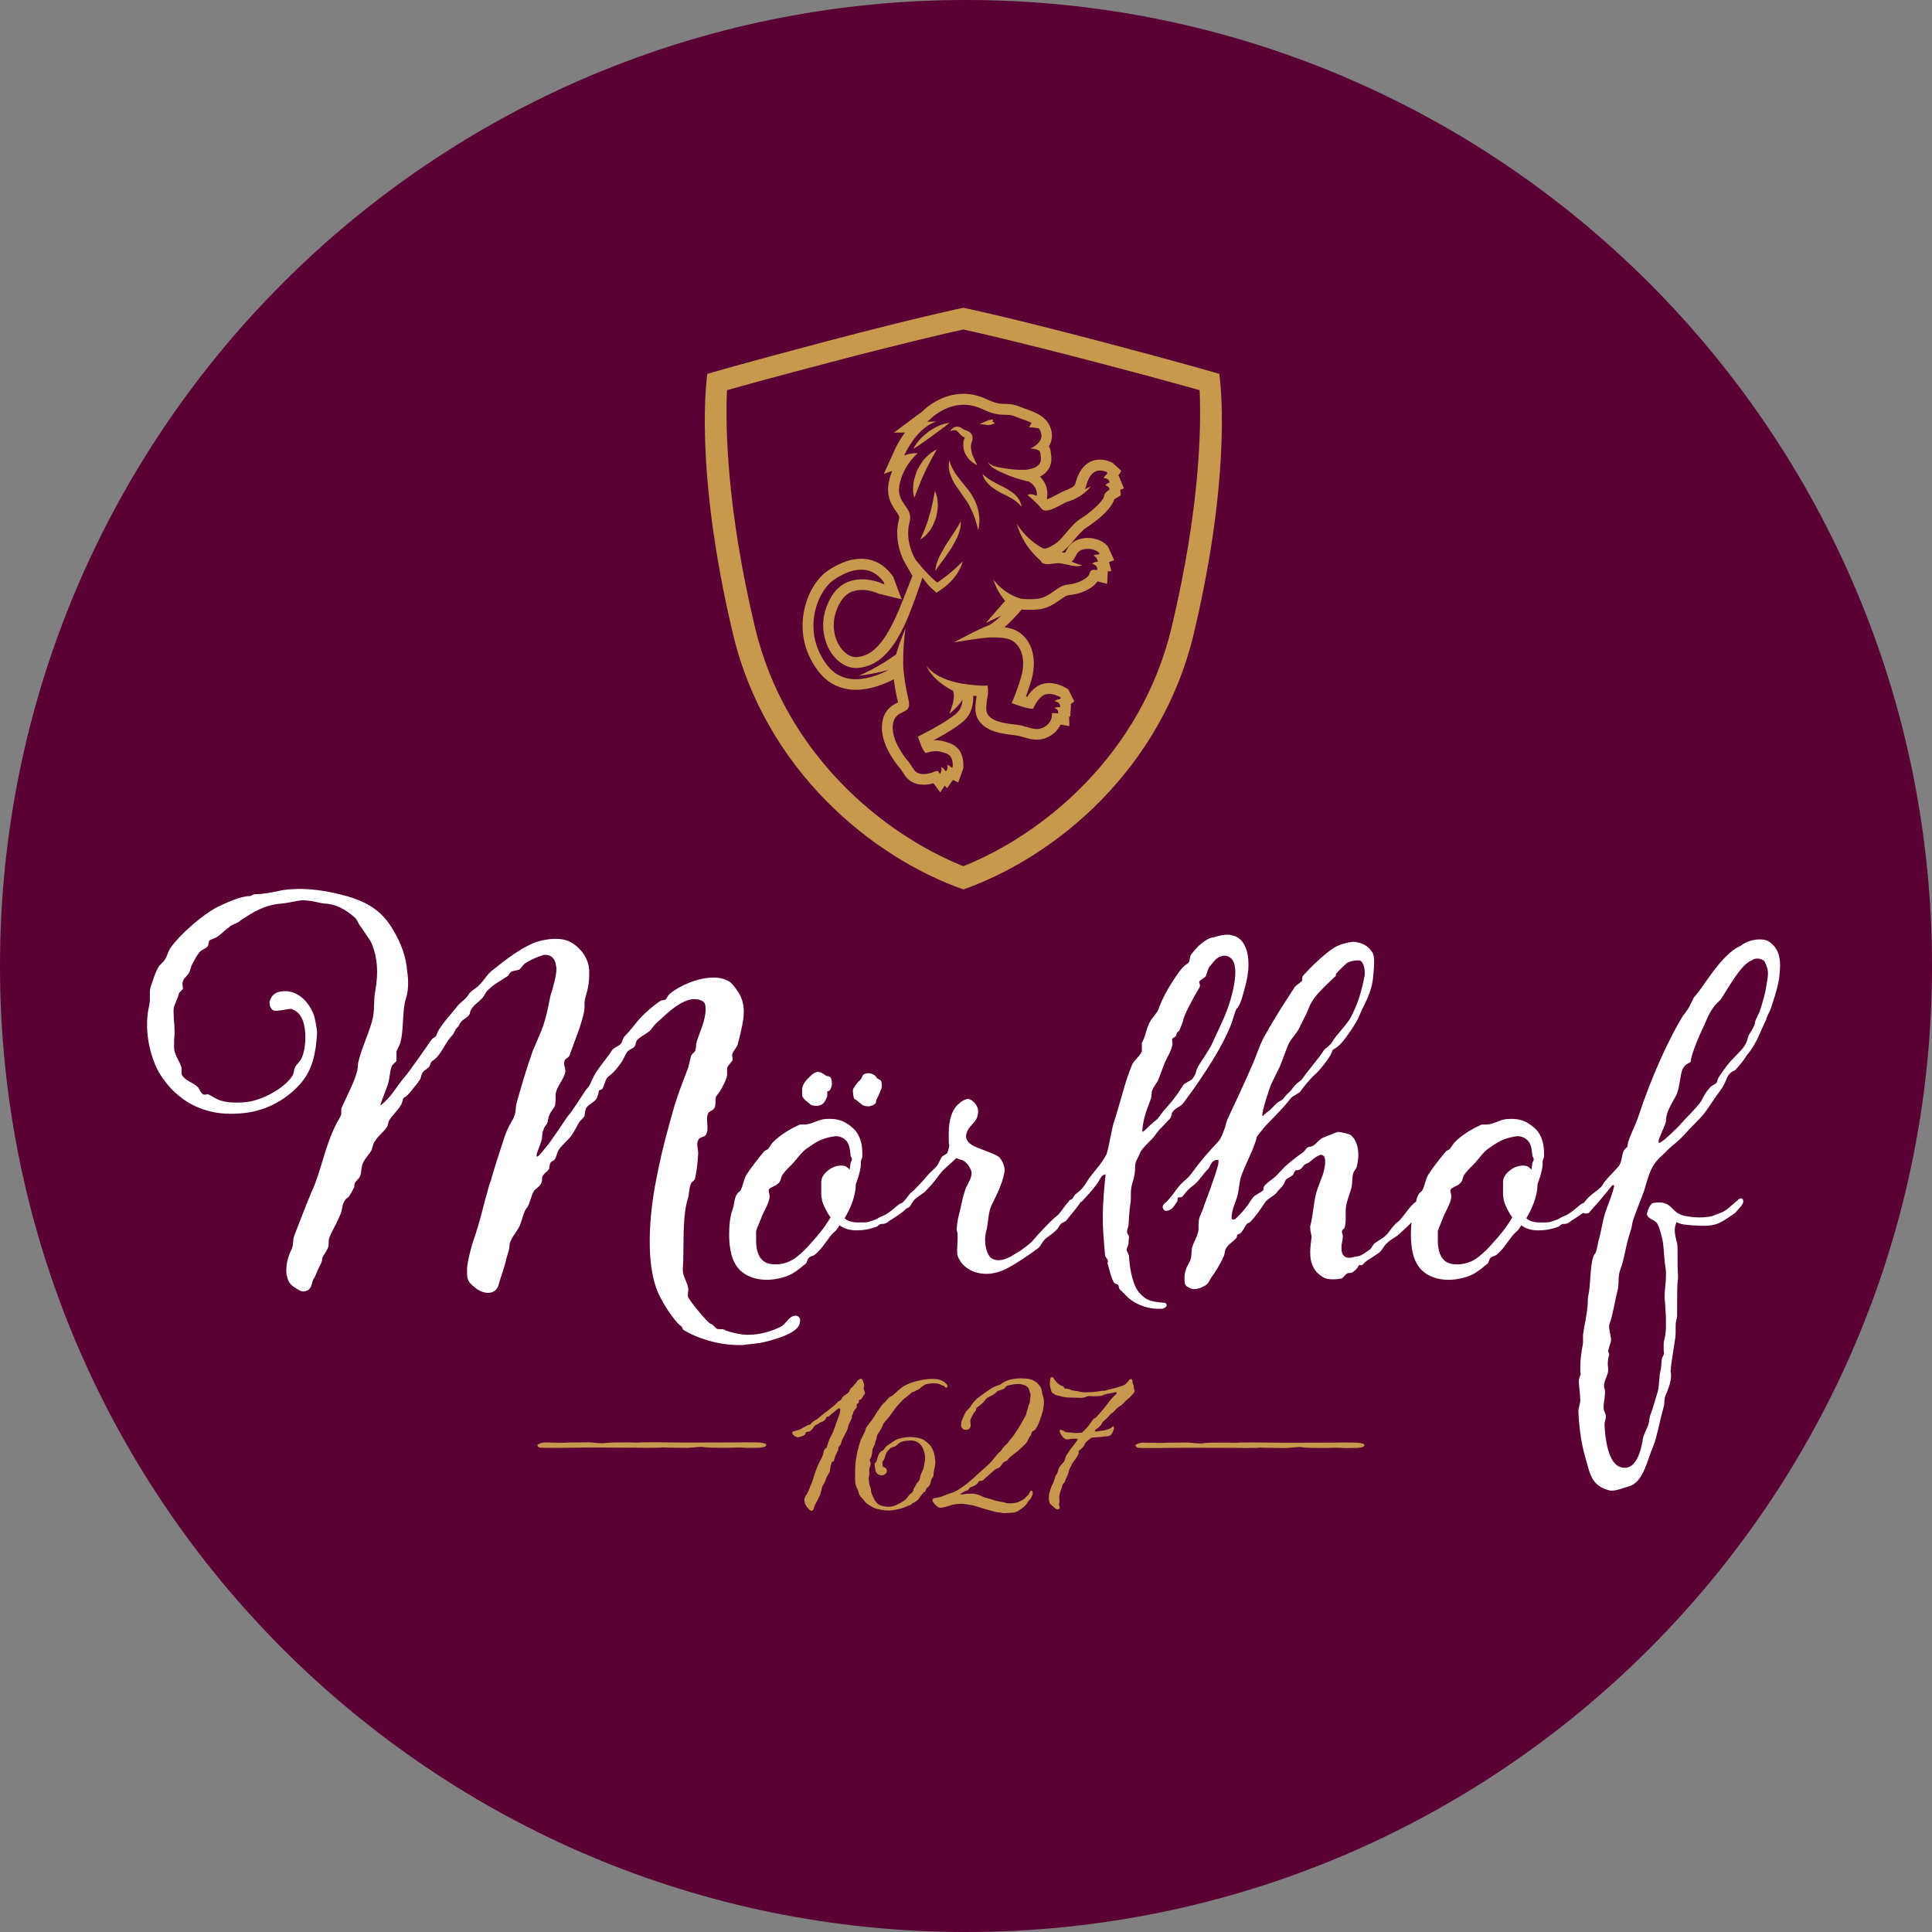 <?xml version="1.0" encoding="UTF-8"?><svg id="Ebene_1" xmlns="http://www.w3.org/2000/svg" xmlns:xlink="http://www.w3.org/1999/xlink" viewBox="0 0 533.62 533.62"><rect x="0" y="0" width="533.62" height="533.62" fill="#808080" stroke="none"/><defs><style>.cls-1{clip-path:url(#clippath);}.cls-2{fill:none;}.cls-2,.cls-3,.cls-4,.cls-5{stroke-width:0px;}.cls-3{fill:#5a0035;}.cls-4{fill:#c6994d;}.cls-5{fill:#fff;}</style><clipPath id="clippath"><rect class="cls-2" width="533.62" height="533.62"/></clipPath></defs><g class="cls-1"><path class="cls-3" d="m266.81,533.62c147.36,0,266.81-119.46,266.81-266.81S414.17,0,266.81,0,0,119.46,0,266.81s119.45,266.81,266.81,266.81"/><path class="cls-4" d="m211.51,399.41c.14-.2.14-.23.14-.43s-.43-.27-.71-.35c-.28-.08-.57-.23-1.85-.23-1.42,0-2.28-.04-3.13-.04s-1.71.04-2.13.04c-6.69,0-10.39.04-13.94.04-2.85,0-5.69-.08-8.39-.08-.68,0-1.27,0-1.8,0-.04,0-.08,0-.12,0-.08,0-.13,0-.2,0-1.78,0-2.63.02-2.86.08-.83,0-1.66,0-2.49-.04h-1.56c-1.42,0-2.85,0-3.7.04-1.14.04-.85.04-1.85.16-.14,0-.43.04-.57.04-1,0-2.84-.27-3.84-.27-1.14,0-2.99.04-3.56.04-1.28,0-2.7.04-3.42.08-1.56,0-3.98-.08-4.84-.08-1,0-2.13.39-2.28.74,0,.23.28.59.71.67.28.08,1.71.08,4.98.08,2.7,0,5.55-.08,8.39-.08,3.56,0,7.26.04,13.94.04.43,0,1.28.04,2.13.04s1.71-.04,3.13-.04c.59,0,.96-.03,1.23-.08.72.04,2.12.08,3.39.08.57,0,2.42.04,3.56.04,1,0,2.84-.27,3.84-.27.14,0,.43.04.57.04,1,.12.71.12,1.85.16.85.04,2.28.04,3.7.04h1.56c.85-.04,1.71-.04,2.56-.04.57,0,1.14,0,1.56.04.43.04.85.04,1.42.04,1.14,0,2.28-.04,2.7-.04.57,0,1.71-.23,1.85-.43m27.11-15.57c-.05-.14-.05-.24-.05-.29,0-.14.05-.19.05-.44,0-.19.1-.34.1-.58,0-.19-.05-.44-.24-.87,0-.05-.24-.87-.58-.87-.87,0-1.26.97-1.6,1.31-.73.73-.63.87-1.11,1.21-.48.34-.48.82-.68,1.11-.48.68-1.6.92-1.89,1.7-.14.29-.44.73-.77.77-.34.05-.92.97-1.5,1.36-.58.39-1.02.87-1.45,1.16-.44.29-1.5,1.16-2.08,1.6-.58.44-.92.87-1.5,1.16s-1.11.77-1.11.77c0,0-.24.53-.68.58-.44.05-.53.15-1.11.48-1.02.58-1.31.77-2.13,1.02-.87.24-1.41.29-1.45.58,0,.92,1.4,1.36,1.55,1.36s1.26-.29,1.69-.53c.44-.24.34-.29.48-.73.14-.44.87-.14,1.26-.48.39-.34.63-.58.73-.73.1-.14.24-.44.53-.73.29-.29,1.06-.48,1.31-.78.24-.29.53-.14.97-.44.44-.29.68-.53.68-.53,0,0,.19-.34.19-.53s.34-.15.68-.29c.34-.15.53-.48,1.06-.92.53-.44,1.02-.78,1.41-1.11.19-.14.34-.24.44-.24s.15.1.24.19c.05.05.05.15.05.29,0,.34-.1.87-.29,1.4-.29.73-.63,1.65-.63,1.7s-.77,2.23-1.06,3c-.34.73-.63,1.16-.97,1.89-.29.68-.48,1.36-.73,2.13-.1.34-.1.39-.15.39,0,0-.29.1-.39.24-.48.63-.39,1.21-.53,1.6-.14.39-.44,1.07-.87,1.84-.68,1.21-1.45,3.39-1.84,4.75-.34,1.21-.63,1.79-.87,2.23,0,.29-.78,1.89-.97,2.18l-.1.15c-.29.39-.53.77-.53,1.36,0,.19.05.39.1.58.14.63.19.78.24.78.1-.1.19.48.77,1.06.48.48.78.58.97.58.58-.15.48-.87.97-1.79.48-.87.68-1.36,1.02-2.03.34-.58.39-.77.44-1.11.1-.48.34-.92.34-1.4.05-.48.53-.87.97-1.99l.24-.68c.14-.44.34-.78.58-1.11.39-.68.44-.78.44-.92,0-.1,0-.24.05-.53.1-.73.29-1.45.44-1.79.14-.34.48-.14.63-.53.1-.39.14-.82.68-1.98.24-.53.39-.73.44-.82,0-.05.05-.19.05-.24,0-.29.05-.78.44-1.16.39-.34.29-.44.44-.92.15-.48.24-.73,1.07-2.28.82-1.55.58-1.26.82-2.13.24-.87.48-1.06.68-1.6.15-.44.34-.34.34-.73,0-.34-.05-.39-.05-.48,0-.19.15.05.34-.68.24-.92.78-1.21.97-1.6.1-.15.1-.19.1-.29s-.05-.24-.05-.48c0-.44.44-.34.53-.53.05-.15.1-.24.1-.44v-.29c0-.14.05-.14.14-.14.15,0,.44,0,.78-.63.58-1.02.73-.92.73-1.16s-.1-.53-.24-.92m22.9-.68c.1-.1.14-.19.14-.34,0-.24-.14-.58-.39-.73-.48-.39-1.16-1.31-3.97-1.31-2.23,0-6.3.92-8.18,2.32-1.84,1.4-2.42,2.28-3.1,2.52-.68.24-1.26,1.26-1.45,1.4-.19.15-.92.78-1.11,1.11-.24.34-1.55,2.18-1.89,2.81-.29.63-1.36,1.89-1.65,2.32-.29.44-.73.73-.92,1.55-.19.82-.87,1.79-1.31,2.86-.39,1.07-1.41,4.65-1.5,7.22-.05,1.07-.05,1.99-.05,2.71,0,.97,0,1.6.05,1.94.05.58.53,1.55.73,2.03.19.48.24,1.06.53,1.45.24.39,1.21,1.26,1.4,1.65.15.39,1.99,1.55,2.62,1.79.63.24,2.32.68,3.87.68s3.44-.53,4.02-.73c.63-.19,1.55-.68,1.89-.73.39-.05.53-.48.87-.63.39-.15.97-.44,1.31-.82.39-.39.58-.82.92-1.21.39-.39.53-.87.97-1.02.39-.14.24-.68.63-1.06.44-.39.44-.29.73-.73.34-.44.34-1.6.78-2.08.53-.58.24-.92.44-1.89.15-.78.39-1.45.39-2.42,0-.24,0-.48-.05-.73-.1-1.41-.39-2.18-.87-3.2-.48-.92-1.26-1.5-2.08-2.13-.58-.48-2.37-.92-3.97-.92s-2.61.39-3.1.48c-.48.1-1.36.58-1.94,1.02-.53.44-1.4.73-1.84,1.45-.44.73-.58.73-.87.87-.34.14-.73.63-.87.92-.19.29-.63,1.84-.73,2.13-.1.29-.44.1-.44.63s.19,1.69.29,1.98c.05.24.63,1.11,1.6,1.11.19,0,.44-.05.68-.14.58-.24.82-.68.82-1.06,0-.48-.34-.92-.73-1.02-.39-.1-.48-.29-.48-.44,0-.1.05-.19.05-.34s-.1-.34-.1-.53c0-.14.05-.34.24-.53.44-.48.44-.92.58-1.36.15-.44.24-.82.44-1.02.14-.19.58-.78,1.06-1.11.48-.34,1.11-.29,1.55-.68.48-.39.87-.87,1.5-1.06.53-.15,1.65-.34,2.47-.34,1.16,0,2.18.39,2.95,1.45.53.68,1.02,2.23,1.02,3.34,0,.97-.14,1.11-.24,1.65-.1.53,0,.73-.24,1.36-.24.63-.82,1.69-.87,2.18-.05.48-.24,1.26-.63,1.5-.34.24-.48.73-.68,1.07-.15.34-.48.63-.53.87-.1.24,0,.58-.44.97-.44.39-.58.39-.92.87-.39.48-.44.68-.92,1.11-.53.44-1.21.78-1.89,1.16-.92.53-1.79.77-2.71.77-.29,0-.53,0-.82-.05-.68-.1-1.79-.29-2.42-.97-.63-.68-.82-1.21-1.21-2.08-.34-.87-.44-.87-.44-1.6s-.39-.82-.48-1.84c-.05-.63-.14-1.06-.14-1.4,0-.19.05-.39.1-.63.1-.29.1-.48.1-.68,0-.29-.05-.53-.05-.92,0-.63.39-1.11.39-1.74-.05-.73-.29-.87-.29-1.02,0-.05.05-.1.1-.19.29-.34.58-1.21.63-1.89.05-.68,0-.97.48-1.74.48-.78.29-1.31.53-1.6.19-.29.19-1.11.44-1.6.29-.48,1.16-1.65,1.41-2.42.24-.78.97-1.5,1.65-2.28.68-.78,1.79-2.62,2.57-3.39.78-.78,1.5-1.7,1.84-1.89.39-.19,1.07-.92,1.36-1.07.24-.14.63-.73,1.02-.73.44,0,.73-.44,1.21-.53.44-.1,1.69-1.5,2.47-1.6.63-.1,1.26-.24,1.84-.24.68,0,1.55.05,2.08.39.53.29,1.02.29,1.06.48.05.15.19.34.44.34.1,0,.19-.05.29-.1m26.39,6.63c.24-.97.34-1.84.34-2.47,0-.34-.05-.58-.05-.82-.05-.68-.53-1.65-.53-2.33s-.97-2.86-3.73-3.34c-.58-.1-1.26-.15-1.94-.15-1.55,0-3.1.24-4.16.73-1.55.68-1.36.97-2.08,1.16-.73.19-1.26.44-1.79.73-.53.29-2.18,1.45-3.15,2.18-.97.73-1.45,1.11-2.08,1.89-.63.77-.92,1.36-1.31,1.74-.39.39-.78.68-1.26,1.84-.48,1.16-.78,1.45-.82,2.61,0,.63.53,1.36,1.31,1.36.92-.1,1.36-.48,1.36-1.36-.05-.48-.1-.77-.1-1.06l.1-.53c.19-.39.44-1.02.73-1.5.29-.48.78-.73.78-1.21s.14-.48.48-.68c.34-.19.78-.68,1.26-1.06.48-.39.53-.63.78-.87.24-.24.34-.48.63-.63.63-.29,1.55-.77,2.13-1.21.34-.24.53-.63.82-.68.29-.05,1.5-.48,1.74-.68.24-.19.44-.73.92-.78.44-.05,1.55-.44,2.86-.44,1.69.05,2.86.82,3,1.55.15.63.44,1.21.44,1.7,0,.1-.05.14-.05.24-.14.53-.05,1.45-.34,1.99-.29.53-.24.87-.44,1.45s-.24.48-.34,1.16c-.1.68-.1.34-.63,1.4-.53,1.07-2.71,4.65-3.53,5.52-.82.87-.68,1.06-1.36,1.65-.68.58-1.11,1.16-1.26,1.41-.14.24-.29.48-.63.73-.34.24-.87.92-1.36,1.5-.48.58-.82,1.11-1.65,1.89l-2.57,2.32s-2.95,2.81-4.84,4.07-2.28,1.31-3,1.55c-.73.24-1.31.48-2.08.78-1.26.53-2.37.58-2.66.68-.19.05-.39.19-.39.48,0,.15.05.39.24.63.58.78,1.21,1.45,1.98,1.5.24,0,1.26-.19,2.08-.44.58-.15,1.26-.44,1.65-.48.34-.05,1.41-.19,2.13-.19.92.05,3.29.44,4.16.73.87.29,1.5.53,2.57.82.05,0,.15.05.19.05,1.11.29,2.81.77,3.05.77s.87.1,1.36.19c.1,0,.19.05.29.05.39,0,.77-.1,1.69-.1.73,0,1.45-.15,1.94-.34.53-.24,1.02-.68,1.26-.82.82-.53,1.65-1.45,1.84-1.94.19-.48.44-.39.68-.82.39-.63.58-1.11.58-1.6v-.24c-.05-.24-.19-.34-.34-.34-.19,0-.39.15-.53.53-.24.68-.78.92-1.16,1.4-.39.48-1.21.87-2.13,1.26-.53.19-1.4.29-2.13.29-.58,0-1.06-.05-1.21-.14-.34-.24-2.42-.39-3.2-.73-.77-.34-2.23-.63-2.66-.78-.44-.15-1.45-.78-1.89-.78s-.58-.24-1.11-.24h-1.02c-.44,0-.92,0-1.41.1-.39.1-.77.1-.97.1s-.29,0-.29-.05.1-.1.24-.19c.53-.29,1.31-.82,1.6-.82s.39-.19.68-.58c.29-.39.44-.39,1.02-.58.58-.19,1.16-.68,1.4-.97.24-.29,0-.44.44-.53.1,0,.14-.05.48-.05.1,0,.24,0,.44-.14.44-.29.58-.58.97-.87.39-.29,1.79-1.55,2.13-1.89.34-.34.34-.29,1.02-.53.68-.24,1.02-1.02,1.4-1.45.39-.44.53-.39.87-.53.34-.14.58-.53.73-.77.15-.24,2.52-2.03,2.52-2.03,0,0,2.28-1.98,2.57-2.57.29-.58.68-1.41.82-1.55.15-.14.19,0,.24-.24.1-.34.1-1.02.58-1.16.48-.15.68-.48,1.11-1.21.44-.73,1.16-2.76,1.55-4.21m25.03-4.94c.24-.24.34-.53.34-.78s-.1-.44-.14-.53c-.05-.05-.05-.19-.05-.34,0-.24,0-.53-.15-.77-.24-.39-.19-1.21-.34-1.45-.05-.1-.14-.14-.29-.14s-.39.1-.48.24c-.19.29-.53.63-.87,1.02-.34.39-1.06.63-1.36.73s-2.57.77-3.05.82c-.48.05-1.26.44-1.6.44h-.29c-.15,0-.39,0-1.21.14-1.45.24-3.2.29-3.87.29-.29,0-1.31-.05-1.7-.24-.39-.19-1.65-.19-2.08-.39-.44-.19-.58-.29-.92-.34-.34-.05-.97.1-1.11-.39-.14-.48-.44-.29-.92-.58-.48-.29-.92-.63-1.4-1.21-.53-.63-.53-1.06-1.07-1.06-.39,0-.39.92-.44,1.26-.05.19-.05.39-.05.58,0,.68.19,1.31.34,1.79,0,.05.05.14.05.19.19.68.68.68.97.97.29.29.97.29,1.45.44.63.19,1.16.29,1.5.34.34.05.87.1,1.94.1s2.13.05,2.61.05,1.06-.24,1.45-.39c.1-.05.39-.1.58-.1.29,0,.48.05,1.36.05.73,0,1.79,0,2.32-.24.53-.24,1.31-.44,1.31-.44,0,0,1.21-.15,1.99-.39.14-.05.24-.05.34-.05.19,0,.24.1.24.19,0,.14-.05.29-.15.34-.19.14-.53.53-1.16,1.16s-1.21,1.55-1.21,1.55l-1.26,1.55c-.24.29-.82,1.02-1.26,1.45-.44.44-.78.97-1.07.97-.39,0-1.31,1.79-1.94,2.42-.53.53-1.45,1.55-1.55,1.55s-1.11.1-1.4.1h-.44c-.29,0-.58,0-.92-.1-.29-.05-.53-.05-.82-.05s-.58,0-.82-.1c-.48-.14-1.02-.63-1.5-.63-.19,0-.24.1-.24.29,0,.29.19.68.29.87.19.29.53.97,1.07,1.26.29.19.48.24.68.24.14,0,.19,0,.44-.05.68-.15,1.36-.15,2.03-.15.39,0,.48.15.48.24,0,.05-1.02,1.45-1.6,2.13s-1.02,1.5-1.36,1.94c-.34.44-.44,1.02-.63,1.6s-.82,1.02-1.36,1.79c-.53.77-.53,1.65-.82,2.03-.29.29-.34.48-.53,1.02-.19.58-.29,1.06-.53,1.55-.24.48-.48.87-.92,2.37-.19.63-.24,1.16-.24,1.6,0,.58.1,1.06.19,1.36.14.53.87.92,1.4,1.45.29.29.58.44.82.44.19,0,.34-.1.48-.19.1-.1.15-.19.15-.29,0-.14-.1-.29-.19-.53-.05-.1-.05-.14-.05-.24,0-.29.14-.53.14-1.07,0-.44-.05-.63-.05-.97,0-.15,0-.34.05-.63.15-.82.19-.82.48-1.65.29-.82.24-.97.39-1.26.15-.29.53-.53.63-.87.1-.34.29-.87.68-1.6.39-.73.34-1.26.58-1.84.24-.58.39-.63.53-1.02.14-.39.19-.53.77-1.26.58-.73,1.11-1.7,1.21-1.89.05-.05.05-.15.05-.19,0-.14-.05-.34-.05-.44,0-.29.92-.92,1.02-1.02.73-.73.48-.87.92-1.45.44-.58,1.41-1.16,1.5-1.31.1-.15.82-.15,1.36-.19.53-.05.73,0,1.41-.1.58-.1,1.26-.19,1.65-.19.53,0,.92-.19,1.21-.53.34-.39.19-.39.58-1.16.14-.24.14-.44.14-.58,0-.29-.14-.48-.24-.48-.19,0-.39.44-.92.63-.44.19-1.02.39-1.45.48-.44.1-1.5.19-1.98.29-.19.05-.34.05-.48.05s-.19-.05-.19-.14c0-.05,0-.1.05-.19.24-.44.63-.48.97-.82.34-.34.73-.68.87-1.06.15-.39.63-.82.82-.97.19-.15.63-.48,1.11-1.07.19-.24.73-.92,1.02-.92.44-.39.82-.77,1.16-1.16.19-.19.73-.63,1.02-.78.58-.24,1.16-1.21,1.84-1.69.68-.48,1.26-1.21,1.74-1.69m63.81,14.12c0-.2-.43-.27-.71-.35-.28-.08-.57-.23-1.85-.23-1.42,0-2.28-.04-3.13-.04s-1.71.04-2.13.04c-6.69,0-10.39.04-13.94.04-2.84,0-5.69-.08-8.39-.08-.68,0-1.27,0-1.79,0-.04,0-.08,0-.12,0-.08,0-.13,0-.2,0-1.78,0-2.64.02-2.86.08-.83,0-1.66,0-2.49-.04h-1.56c-1.42,0-2.84,0-3.7.04-1.14.04-.85.04-1.85.16-.14,0-.43.04-.57.04-1,0-2.85-.27-3.84-.27-1.14,0-2.99.04-3.56.04-1.28,0-2.7.04-3.42.08-1.56,0-3.98-.08-4.84-.08-1,0-2.13.39-2.28.74,0,.23.28.59.71.67.28.08,1.71.08,4.98.08,2.7,0,5.55-.08,8.39-.08,3.56,0,7.26.04,13.94.04.43,0,1.28.04,2.14.04s1.71-.04,3.13-.04c.59,0,.96-.03,1.23-.08.72.04,2.12.08,3.39.08.57,0,2.42.04,3.56.04,1,0,2.85-.27,3.84-.27.14,0,.43.04.57.04,1,.12.71.12,1.85.16.85.04,2.28.04,3.7.04h1.57c.85-.04,1.71-.04,2.56-.04.57,0,1.14,0,1.57.04.43.04.85.04,1.42.04,1.14,0,2.28-.04,2.7-.04.57,0,1.71-.23,1.85-.43.14-.2.14-.23.14-.43"/><path class="cls-5" d="m437.24,368.59c0,2.19,0,2.58-.13,3.09-.39,1.93-.64,4.25-.64,6.05,0,.64,0,1.29.13,1.8,0,.13-.52,1.16-.52,1.8,0,1.8.39,3.61.39,5.41,0,1.03-.52,2.06-.52,3.22.39,8.11,1.8,12.11,2.44,14.42.9,3.35,1.67,6.05,5.92,7.21.26.13.64.13.9.13,1.42,0,3.09-.77,4.63-1.16,4.12-1.16,5.02-7.08,6.82-11.2.9-2.06,1.8-7.08,2.83-10.69.39-1.16,0-1.8.51-3.22.52-1.16,1.54-3.61,1.54-5.28,0-.64,0-1.03-.13-1.42.26-3.09.77-5.41,1.29-9.14.13-.77.13-1.55.13-3.86,0-.77.39-1.55.39-2.32,0-6.44,0-8.89.26-10.3,0-1.55-.13-2.58-.13-3.35v-3.61c0-1.16,0-2.06-.13-2.83,0-.13-.13-.26-.13-.39-.26-1.03-.52-2.06-.52-3.09,0-.77.13-1.55.52-2.32.9.64,2.57.77,4.37.9.77,0,1.8.13,2.96.13,1.54,0,3.47-.13,5.15-1.16.51-.26,3.34-2.06,3.86-2.58.77-1.03,2.06-2.06,2.06-2.96,0-.39-.13-.9-.64-.9-.26,0-.51.13-.9.52l-2.7,2.32c-1.54,1.29-2.96,1.42-3.34,1.67-.9.52-2.7.77-4.5.77-1.67,0-3.47-.26-4.5-.52-3.22-.9-2.96-3.35-6.3-3.61h-.64c-.64,0-1.42.13-1.67.26-.51.39-1.16,1.67-1.29,2.32,0,.13-.13.39-.13.52,0,1.42,2.06,1.55,2.83,2.7.52.64,1.54,4.25,1.67,5.8.26,2.19.26,4.25.64,6.44.13.64.13,1.29.13,1.93,0,2.06-.39,4.12-.39,6.18.13,1.67.39,4.64.39,7.34,0,1.8-.13,3.35-.52,4.64-.13.39-.13,1.03-.13,1.67,0,.77,0,1.55.13,1.8-.13.77-.64,1.16-.64,1.8-.13,1.16-.13,2.19-.39,3.22-.39,1.42-.26,3.99-.77,5.8-.64,1.8-1.16,4.25-1.93,6.05-.51,1.42-.26,2.45-1.03,3.86-.39,1.03-1.16,2.45-1.16,3.35,0,.39-.39,1.67-.51,2.32-.77,3.09-2.32,5.28-4.37,5.28-.26,0-.64,0-1.03-.13-3.73-.9-4.5-8.24-4.63-11.98,0-.64.39-1.29.39-2.06,0-.39-.13-.77-.39-1.29-.13-.39-.26-.77-.26-1.29,0-1.16.39-2.7.39-3.99,0-.39,0-.77-.13-1.16-.13-.26-.13-.52-.13-.77,0-1.55,1.16-2.96,1.16-4.38,0-.52-.13-1.03-.13-1.55,0-.9.13-1.93.39-2.58,0-.39-.26-.77-.26-.9,0-1.16.77-2.19.77-3.35,0-.77-.52-2.45-.52-3.61,0-.26,0-.52.13-.77,1.03-2.83,1.42-6.31,2.19-9.14.52-2.06,0-3.73.77-5.8,1.29-3.48,1.29-6.05,2.83-10.69.39-1.03.39-1.93.64-2.83.9-2.7,2.19-5.67,3.09-8.24,1.41-4.64,1.8-6.95,5.01-9.79,2.44-2.45,2.57-2.45,2.7-2.58,1.29-1.03,2.31-1.93,3.73-3.48.77-.9,4.12-4.25,4.76-5.02,1.67-2.06,3.09-4.51,4.76-6.7,1.67-2.19,1.67-3.61,2.57-4.64.9-1.03,1.42-.77,1.8-1.29,2.57-2.83,2.57-3.35,3.09-3.99,1.16-1.29,2.57-3.61,3.6-6.05.9-2.19,1.67-3.48,1.8-4.12.13-.64,1.03-2.06,1.29-2.96s1.8-5.28,2.19-8.11c.13-1.16.26-2.45.26-3.48,0-2.83-.77-5.15-3.22-6.7-.64-.39-1.54-.52-2.44-.52-1.8,0-3.86.64-5.27,1.8-5.27,2.19-10.55,11.85-12.61,13.91-.52.52-1.16,2.45-2.06,3.73-.39.39-.64,1.16-1.16,1.55-4.12,6.7-8.87,17.26-12.35,27.82-.77,2.32-2.06,4.76-2.83,7.08l-.26,1.42c-.26.26-.52.39-.77.77-.9,1.16-.51,3.22-1.67,4.64-1.16,1.42-3.73,3.73-4.5,5.28-.77,1.03-2.32,1.93-3.6,3.09-.77.77-1.67,1.67-2.06,3.09,0,.13-.13.39-.13.52,0,.52.39.9,1.16,1.03.26,0,.77-.13.9-.13,2.19-2.58,2.44-2.58,6.56-7.73.13,0,.51.13.51.13-.64,2.96-1.8,5.28-2.57,7.73-.77,2.58-1.03,5.02-1.8,7.6-.26,1.03-.39,2.19-.77,3.22-.13.26-.52.64-.64,1.03-1.03,3.35-.64,7.47-1.41,10.95-.13.52-.13,1.16-.13,1.93-.13,2.96-1.03,6.44-1.29,8.63m49.13-90.28c-.64,2.19-1.67,3.48-1.67,4.25s-1.29,2.7-1.67,3.35c-.39.64-.26,1.8-1.54,3.48-1.03,1.29-2.44,2.58-3.6,3.86-1.16,1.29-2.57,3.48-2.96,3.99-.39.52-.64,1.29-.77,1.8-.26.39-1.54.9-1.8,1.29-1.29,1.42-1.8,2.45-2.44,3.73-.52.9-2.32,2.83-2.96,3.48-.39.39-2.83,2.96-3.22,3.48-.39.39-4.63,4.64-5.4,4.64-.13,0-.26,0-.26-.26,0-1.16,2.06-4.76,2.06-5.8,0-2.7,1.93-5.15,2.96-7.34.9-2.19.9-5.28,1.67-7.08.9-1.55,2.19-1.55,2.19-1.93.13-2.19,2.83-8.24,3.73-10.04.9-2.06,1.67-4.12,3.47-6.05.52-.52.9-.77,1.16-1.16,2.57-3.99,5.66-9.66,8.49-10.69.51-.39,1.03-.52,1.54-.52,1.03,0,1.93.52,2.06.9.64,1.29.9,2.19.9,3.22,0,.9-.26,2.06-.52,3.86-.26,1.67-.9,3.86-1.41,5.54m-64.05,37.22c.64.9.77,2.32.9,3.61,0,.26.39.77.39,1.16,0,.26-.39.77-.39,1.03l-.26,1.8c-.13-.26-.39-.39-.64-.64-.39-.39-1.03-.52-1.67-.52-.9,0-1.93.26-2.83.77-1.42.9-2.7,2.19-2.7,3.73v3.35c0,.64.13,1.16.26,1.93.26,1.03,1.42,3.48,2.31,4.51-1.67,2.83-3.47,5.02-5.27,6.95-1.29,1.55-2.44,2.7-4.25,4.12-1.67,1.29-3.73,1.93-5.66,1.93-1.16,0-2.06-.13-2.96-.64-1.8-1.03-2.44-3.35-2.44-5.92v-2.58c.26-1.16.9-2.19,1.29-3.35.52-1.67,2.44-4.51,2.44-6.31,0-.39-.26-1.16-.26-1.8.39-.64,1.42-.9,2.06-1.29,1.54-1.03,1.16-1.8,1.67-2.7.9-1.42,2.19-2.45,3.22-3.61,1.16-1.29,2.06-2.7,3.47-3.73,2.57-1.8,4.12-2.83,7.2-3.35.26,0,.64-.13.9-.13,1.16,0,2.44.52,3.22,1.67m-.77,20.99c1.41-2.32,3.09-5.92,3.09-9.4.64-1.67,1.03-2.96,1.29-4.38.13-.39.13-1.67.13-2.06.13-.52.39-.77.39-1.29v-.9c0-3.48-1.29-5.67-2.44-6.7-2.06-1.93-3.99-2.7-6.43-2.7-.64,0-1.42,0-2.06.13-1.41.26-3.34,1.42-5.01,1.42h-.9c-.26,0-.52,0-.64.13-2.57,1.16-5.15,2.7-7.2,4.77-.39.39-.9,1.29-1.29,1.8-.39.39-.9.39-1.29.9-1.8,2.19-3.34,4.12-4.76,6.31-.77,1.29-.9,3.09-1.67,4.38-.26.26-.64.52-.9.9-.9,1.29-.64,2.83-1.29,4.38-.64,1.8-.9,4.25-.9,6.7,0,2.96.39,5.92,1.54,7.98,1.67,3.22,5.15,4.64,8.87,4.64,1.93,0,3.99-.39,5.92-1.16,1.54-.64,2.7-1.55,4.25-2.83.39-.26.39-.39.51-.39.39-.26.52-1.29.9-1.67.52-.52.9-.39,1.54-.77,1.67-1.29,2.7-2.96,3.99-4.64l.26-.39c1.16-1.55,1.67-1.29,2.7-3.22,1.16.9,2.7,1.42,4.76,1.42,1.67,0,3.47-.26,5.53-1.03.39-.13.51-.52.9-.64.26-.13.77-.13,1.03-.13.77-.13,1.16-.52,1.67-.9.64-.39,4.5-2.83,4.5-3.35s-.77-1.55-.9-1.55c-.64,0-1.16.52-1.67.9-.9.77-1.8,1.55-2.83,2.19-.51.39-1.8.77-1.93.9-.77.52-1.41.77-2.31,1.03-.9.39-1.67.39-2.44.39h-1.16c-1.67,0-2.96-.39-3.73-1.16m-72.8-28.2c-.13,0-.13-.13-.13-.39,0-1.29,1.42-5.54,1.54-5.8.64-2.58,2.19-5.15,3.22-7.34,1.03-2.45,1.42-3.86,2.44-6.31.64-1.42,2.44-3.22,3.09-4.64.39-1.03.9-1.67,1.29-2.7,1.41-2.45.9-2.45,2.31-4.76,1.03-1.8,4.89-5.41,6.3-6.7.13,0,.13-.26.13-.39s0-.26.13-.39c.64-.77,1.8-1.8,2.57-2.58.77-.77,2.44-1.03,3.6-1.03,1.03,0,1.67,1.67,1.67,3.35,0,.39,0,.9-.13,1.29-.77,4.12-1.93,7.73-3.73,11.08-.77,1.67-4.25,5.15-5.15,6.83-.9,1.29-1.93,1.8-2.31,2.32-.26.39-1.29,1.93-1.67,2.32-1.67,2.19-2.83,3.48-4.37,5.67-.64.77-1.54.9-2.83,2.83-.39.52-1.54,1.42-1.93,2.06-.9,1.29-1.54.9-2.7,2.19-.26.26-1.16,1.29-1.54,1.55-.26.13-1.54,1.16-1.8,1.55m21.61-20.09c1.41-1.55,4.37-5.8,5.02-7.6,1.29-3.22,3.47-6.18,3.86-10.95.13-1.16.26-2.7.26-4.12,0-.9-.13-1.8-.39-2.32-1.03-1.67-2.32-2.58-4.37-2.96-.26,0-.52-.13-.77-.13-1.8,0-4.63,1.03-5.4,1.55-2.7,1.67-6.56,5.41-8.62,7.73-.52.39-.13,1.42-.52,1.67-.51.52-1.54,1.03-1.93,1.67-2.19,3.35-5.79,8.89-7.72,12.49-1.67,2.58-2.57,5.8-3.86,8.76-2.06,4.76-4.76,10.56-7.07,15.45l-.52,1.93c-.39.9-.9,2.96-2.06,4.12-2.31,2.45-4.5,4.89-7.33,8.76-.77,1.16-2.06,1.93-2.96,2.96-.64.64-1.29,1.67-2.19,2.83l-1.29,1.55c-.39.39-1.29,1.16-1.29,1.29s-.13.39-.13.52c0,.26.13.39.39.77.13.26.39.26.64.26.39,0,1.03-.26,1.41-.52.52-.39,1.16-1.42,1.67-2.19,0-.52,0-.77.13-.9,0-.13.26-.13.52-.13s.51,0,.64-.13c.77-.9,1.41-1.93,2.83-2.96,1.93-1.42,2.57-2.96,4.37-4.76.39-.39.77-1.55,1.16-1.93.52-.39.77-.52,1.16-.52h.52c0,.26,0,.9-.13,1.42-.9,3.48-3.47,10.04-3.86,11.2-.39,1.42-1.16,2.58-1.41,3.86-.13.9-.13,1.8-.13,2.58,0,1.67-1.41,3.61-1.8,5.28l-.26,2.7c-.26,1.03-.9,1.93-1.29,2.83-.26.9-.52,1.55-.52,2.32,0,2.06,0,2.45,1.29,3.09.39.26.9.39,1.41.39.77,0,1.67-.26,2.32-.64,1.54-.64,1.67-1.42,2.31-2.45,1.29-1.8,2.57-3.86,3.47-5.92.39-.77.26-1.55.64-2.19.64-1.16,1.8-1.8,2.7-2.7.26-.26.39-.64.39-1.03.13-.26.77-.39.77-.39.77-.52,1.29-1.93,1.93-2.7.26-.26.64-.26.9-.52,1.54-1.55,2.83-3.48,4.12-5.41.64-1.03,2.32-1.67,3.09-2.58.64-.9,1.54-1.55,2.06-2.45.26-.26.26-.9.77-1.42.52-.39,1.29-.64,1.8-1.16.26-.39.39-1.16.9-1.29.39,0,.51,0,.9-.13.51-.26.9-.77,1.16-1.16.39-.52,1.03-.52,1.54-.9.77-.64,1.29-1.16,2.19-1.67.39-.13.64-.39,1.03-.39.64,0,1.16.52,1.16,1.67v.77c-.39,3.09-.9,3.48-2.06,6.83-1.16,3.09-1.16,7.21-2.06,10.43v.52c0,.9.39,2.19.39,2.32-.13,1.16-.39,2.83-.39,4.38,0,1.29.13,2.45.52,3.35.64,1.67,1.54,2.58,2.96,3.48.77.52,1.8.64,2.7.64,1.03,0,2.06-.13,2.57-.26.13,0,1.16-1.29,1.54-1.42.26-.13,1.03,0,1.41-.26,2.06-1.55,1.16-1.55,1.93-2.06.13,0,.39.13.52.13s.26-.13.39-.26c.26-.26.9-.9,1.16-1.03l3.34-2.19c.9-.77,1.29-1.93,2.19-2.7,1.03-1.03,2.44-1.55,3.47-2.58,1.8-1.55,5.92-5.54,6.95-7.6.13-.26.13-.39.13-.52,0-.52-.39-.77-.52-1.16l-.39-.13c-2.7,0-5.02,5.02-6.69,6.18-1.16.9-1.8,1.93-2.7,3.09-.9,1.16-2.44,1.93-3.73,2.83-.51.39-.77,1.42-1.41,1.8-.77.52-1.8,1.29-2.7,1.67l-1.41.26c-.52.13-1.03.26-1.42.26-.77,0-1.41-.26-1.8-.9-.39-.64-.39-1.42-.39-2.19s.39-1.8.39-2.83c0-.52-.26-.9-.26-1.29,0-.13,0-.26.13-.39s.26-.39.52-.52c.26-.64.39-1.67.39-2.19v-2.06c0-.64,0-1.29.13-2.06.26-1.42,1.03-3.35,1.42-4.76.39-1.42.13-2.7.52-4.12.13-.64,1.03-1.42,1.03-2.06.26-1.03.39-2.06.39-3.09,0-2.19-.64-4.25-2.06-5.41-.52-.39-2.83-.9-3.6-.9-.13,0-4.37,1.67-4.5,1.8-.77.52-1.42,1.42-2.19,1.93-.52.39-1.16.26-1.8.64-.26.26-.77,1.03-1.16,1.29-1.8,1.29-3.34,2.45-5.02,3.99l-2.57,2.7c-.9.77-2.57,1.8-3.22,2.83,0,.26-.13.64-.13.9-.64.64-1.67,1.03-2.31,1.55-.9.64-1.42,1.93-2.06,2.7-1.03,1.42-1.93,2.32-3.09,3.48-.26.26-.64.39-.9.39s-.39-.13-.39-.39c0-2.32,1.03-4.12,1.54-5.92.52-1.8.52-3.61,1.03-5.41,1.16-3.35,2.83-6.31,3.86-9.27.26-.77.39-1.03.51-1.8.13-.26,2.06-2.7,2.7-3.35,2.44-2.58,4.63-4.64,6.69-7.34.52-.64,2.19-1.29,2.7-1.93.9-1.29,1.67-2.19,2.83-3.48.64-.77,1.67-1.55,2.32-2.32,3.6-4.12,3.73-5.67,3.6-5.41.13-.39,1.42-.77,2.44-2.06m-32.41-24.21c1.29,0,2.57.64,2.96,2.45.13.52.26,1.16.26,2.06,0,2.58-.77,6.57-2.44,10.95-1.03,2.7-3.09,6.83-4.24,9.4-.39.77-2.7,4.38-3.22,5.15-1.29,1.93-.52,1.93-1.8,3.86-.52.77-2.19,1.16-2.7,1.93-2.06,3.22-3.09,4.51-5.53,7.21-.52.64-1.16,1.67-1.67,2.19-2.83,2.19-3.22,3.22-4.12,3.48.26-3.48.9-5.15,2.06-8.24l.39-1.03c.13-.39.13-1.67.26-2.06.39-1.16,1.41-2.19,1.8-3.22l1.8-4.76c.77-1.67,1.67-2.83,2.06-4.89,0-.52-.13-1.16-.13-1.42.13-.26,1.16-.77,1.16-1.03.13-1.16.77-1.03.9-1.42.13-.39,1.03-2.45,1.03-2.83.13-1.03,2.32-5.41,4.5-9.01,0-.13.13-.26.13-.39,0-.52-.26-1.03-.26-1.16.39-.64,1.67-1.03,1.93-1.67.26-.64.52-2.06,1.03-2.58,1.29-1.42,1.67-2.58,3.86-2.96m-23.15,54.47c.39-.77,1.03-1.55,3.22-3.73.9-.9,1.67-2.32,2.83-3.35l2.19-2.32c.52-.52.52-1.55.64-1.67.64-1.29,2.32-1.55,3.22-2.83,1.29-1.8,3.34-4.51,4.5-6.31,2.7-3.99,6.3-9.66,8.23-14.42,1.16-2.58,1.29-4.76,2.19-5.54,1.03-1.42,1.54-3.99,2.06-5.8.52-1.93.9-3.99.9-6.05,0-3.73-1.16-7.08-4.12-7.98-.51-.13-1.03-.26-1.67-.26-1.29,0-2.83.39-3.99.77-1.16,0-2.96,1.42-3.99,2.32-.26.26-1.8,1.93-1.8,2.06-.77.64-.52,1.93-.9,2.45-.52.77-.9.26-2.7,2.7-2.06,2.83-4.12,6.18-5.53,9.79-.26,1.29-1.67,2.58-2.31,3.61-1.42,2.45-1.16,3.86-2.44,6.18v2.32c-.52,1.42-2.06,2.32-2.7,3.73-1.93,4.51-3.22,10.3-4.76,15.07-.9,2.19-1.54,7.6-2.31,9.66-1.42,2.7-2.96,4.12-4.76,6.57-.9,1.29-1.29,2.19-2.44,3.35l-1.41,1.16c-.39.39-.52.77-.77,1.16-.26.26-.64.26-.9.52-.26.39-.39.77-.39,1.03,0,.39.26.64.64.9.13.13.26.13.39.13.52,0,1.03-.77,1.54-1.03.52-.39,1.03-.52,1.42-.9,1.41-1.55,2.57-2.7,3.99-4.64.64-.64,1.16-2.7,2.44-2.7-.39,3.73-.77,7.98-.77,11.98,0,3.09.26,6.05.64,10.56.26.52.77.9.77,1.42,0,.13,0,.39-.13.52,0,.13.13.26.13.39.52,1.8.77,3.22,1.54,4.76.26.64.9.52,1.29.9.26.39.13.77.39,1.16.52.52,1.16,1.03,1.8,1.8,1.8,1.93,5.27,3.61,8.75,3.61h.9c.39,0,.51,0,1.03-.26.39-.26.52-.39.52-.64,0-.64-.39-.77-.9-.77-1.16-.13-3.22-.26-4.37-.9-.9-.39-2.83-1.93-3.6-4.12-.77-2.06-1.29-4.25-1.54-7.98,0-.26-.64-1.29-.64-1.55,0-.52.52-1.29.52-1.8,0-.39.13-1.42.13-1.8,0-.64-.52-.77-.52-1.42,0-.9.26-.9.39-1.8.13-1.93.26-4.51.52-5.92.13-.64.13-1.42.13-2.19s0-1.55.13-2.32c.26-1.55,1.03-3.09,1.03-5.15,0-2.19.39-2.19,1.41-4.38m-45.79-13.91c-.64-.64-1.16-1.03-1.8-1.03-.13,0-.39.13-.64.13-.64.26-1.29.64-1.8,1.16-1.93,1.55-2.83,4.51-2.83,7.98v1.8c0,.64,0,1.16.13,1.67,0,.77-.52,2.19-.64,2.32-.64.52-1.16.52-1.54,1.16-.13.13-.77,1.67-1.16,2.19-.64.77-1.41,1.42-2.19,2.19-1.41,1.67-2.83,3.22-3.99,4.38-.52.52-1.16.9-1.42,1.29-.77,1.03-1.16,1.55-1.93,2.32-.26.26-.39.52-.39.77,0,.52.64.9,1.41.9,1.16-.39,1.03-.77,1.93-2.06.51-.77,2.19-1.8,3.09-2.45,1.54-1.55,2.96-3.22,4.25-5.02,1.16-1.55,2.83-2.7,4.24-4.12.13-.13.26-.26.39-.26s.39.13.51.26c1.93.26,2.83,1.67,3.47,3.09.13.26.13.64.13.9,0,1.55-1.42,3.22-1.8,4.64-.77,2.32-1.03,4.25-1.67,6.7-.26.77-.64,3.09-.64,4.25.26.64.26,1.42.26,2.19,0,1.16-.13,2.32-.13,3.35,0,.77,0,1.55.39,2.19,1.42,2.96,4.5,4.38,7.72,4.38,1.8,0,3.6-.52,5.27-1.29,3.22-1.67,6.17-3.73,9-5.8.9-.77,1.29-2.19,2.31-2.83,1.03-.77,2.19-1.55,3.09-2.58.26-.39.52-1.03,1.03-1.42.39-.26.9-.39,1.29-.77.9-1.16,2.7-3.22,3.6-4.51.13-.13.26-.39.26-.52,0-.26-.26-.64-.39-.77-.13-.26-.51-.26-.77-.39-2.31,0-3.73,3.73-5.14,4.76-1.93,1.55-4.89,4.76-6.56,6.7-.9,1.16-2.06,1.8-3.34,2.83l-1.67,1.03c-1.16.77-2.96,1.8-4.63,1.8-.64,0-1.29-.13-1.93-.52-1.16-.77-1.8-2.96-1.8-5.02,0-1.03.13-1.93.39-2.83.51-1.93.39-4.76,1.41-6.83,1.16-2.45,2.83-5.54,3.47-8.76,0-.26.13-.52.13-.77,0-1.55-.9-3.22-1.67-3.86-1.16-.9-5.92-2.32-7.33-3.22-1.03-.64-1.67-1.42-1.67-2.45,0-.39.13-.77.26-1.16.51-1.55,2.31-2.58,2.83-4.12.13-.52.26-1.03.26-1.55,0-.9-.39-1.67-1.03-2.45m-33.44-1.93c.13,1.16.64,1.03.9,1.29l1.41,1.16c.39.39,1.29.52,2.06.52,1.03-.26,1.93-.52,1.93-1.55,0,0,0-.26.13-.39.64-1.29.52-.9,1.16-2.58.26-.52.26-.9.26-1.29,0-.64-.13-1.16-.26-1.29-.13-.26-1.03-.52-1.16-.77-.26-.77-1.41-1.29-2.44-1.29-.26,0-.51.13-.64.13-1.03.26-.9,1.16-1.29,1.55-.9.9-1.41,1.42-2.06,2.58-.13.13-.13.39-.13.64,0,.52.13,1.03.13,1.29m-14.15,0c0,.39.64,1.03.9,1.29l1.41,1.16c.26.26.9.39,1.93.39,1.54-.26,1.93-.9,2.57-2.32.13-.26.13-.52.13-.77v-.77c0-.52.52.26,1.03-1.03.13-.39.26-.9.26-1.29,0-.9-.26-1.55-.39-1.67-.13-.26-.77-.39-1.03-.39s-1.29-1.16-2.57-1.16c-1.03.26-1.41.64-1.8,1.03-.9.9-2.19,1.93-2.44,3.61v1.93Zm12.48,12.88c.64.9.77,2.32.9,3.61,0,.26.39.77.39,1.16,0,.26-.39.77-.39,1.03l-.26,1.8c-.13-.26-.39-.39-.64-.64-.39-.39-1.03-.52-1.67-.52-.9,0-1.93.26-2.83.77-1.41.9-2.7,2.19-2.7,3.73v3.35c0,.64.13,1.16.26,1.93.26,1.03,1.42,3.48,2.32,4.51-1.67,2.83-3.47,5.02-5.27,6.95-1.29,1.55-2.44,2.7-4.24,4.12-1.67,1.29-3.73,1.93-5.66,1.93-1.16,0-2.06-.13-2.96-.64-1.8-1.03-2.44-3.35-2.44-5.92v-2.58c.26-1.16.9-2.19,1.29-3.35.51-1.67,2.44-4.51,2.44-6.31,0-.39-.26-1.16-.26-1.8.39-.64,1.41-.9,2.06-1.29,1.54-1.03,1.16-1.8,1.67-2.7.9-1.42,2.19-2.45,3.22-3.61,1.16-1.29,2.06-2.7,3.47-3.73,2.57-1.8,4.12-2.83,7.2-3.35.26,0,.64-.13.9-.13,1.16,0,2.44.52,3.22,1.67m-.77,20.99c1.41-2.32,3.09-5.92,3.09-9.4.64-1.67,1.03-2.96,1.29-4.38.13-.39.13-1.67.13-2.06.13-.52.39-.77.39-1.29v-.9c0-3.48-1.29-5.67-2.44-6.7-2.06-1.93-3.99-2.7-6.43-2.7-.64,0-1.41,0-2.06.13-1.42.26-3.34,1.42-5.02,1.42h-.9c-.26,0-.52,0-.64.13-2.57,1.16-5.14,2.7-7.2,4.77-.39.39-.9,1.29-1.29,1.8-.39.39-.9.39-1.29.9-1.8,2.19-3.34,4.12-4.76,6.31-.77,1.29-.9,3.09-1.67,4.38-.26.26-.64.52-.9.9-.9,1.29-.64,2.83-1.29,4.38-.64,1.8-.9,4.25-.9,6.7,0,2.96.39,5.92,1.54,7.98,1.67,3.22,5.14,4.64,8.87,4.64,1.93,0,3.99-.39,5.92-1.16,1.54-.64,2.7-1.55,4.24-2.83.39-.26.39-.39.52-.39.39-.26.51-1.29.9-1.67.51-.52.9-.39,1.54-.77,1.67-1.29,2.7-2.96,3.99-4.64l.26-.39c1.16-1.55,1.67-1.29,2.7-3.22,1.16.9,2.7,1.42,4.76,1.42,1.67,0,3.47-.26,5.53-1.03.39-.13.52-.52.9-.64.26-.13.77-.13,1.03-.13.77-.13,1.16-.52,1.67-.9.64-.39,4.5-2.83,4.5-3.35s-.77-1.55-.9-1.55c-.64,0-1.16.52-1.67.9-.9.77-1.8,1.55-2.83,2.19-.52.39-1.8.77-1.93.9-.77.52-1.42.77-2.32,1.03-.9.39-1.67.39-2.44.39h-1.16c-1.67,0-2.96-.39-3.73-1.16m-153.83-90.79c-2.06.13-5.53,1.29-8.87,1.29-.77,0-1.16.52-1.54.52-2.57,0-6.43,1.8-8.87,2.96-3.86,1.93-10.42,7.47-13.25,11.59-.64,1.16-.77,2.19-1.54,3.22-.39.64-1.29,1.16-1.67,1.93-1.16,2.06-1.42,3.73-1.93,4.89-.39,1.03-.39,1.8-.39,2.45v1.67c0,.52-.13,1.16-.26,1.93-.39,1.55-.51,3.22-.51,4.89,0,5.54,1.8,10.95,3.73,13.91,3.09,4.76,7.72,8.76,14.28,10.17,1.8.39,3.47.52,5.14.52,3.34,0,6.17-.52,7.33-.9,4.5-1.16,9.26-4.12,12.35-7.98,2.83-3.48,3.86-7.98,4.12-13.52,0-1.29-.64-3.86-.64-3.99-.52-2.32-2.19-4.76-3.99-6.05-1.29-.9-2.57-1.42-4.12-1.42-2.06,0-3.34.52-4.12,2.19-.13.26-.26.64-.26,1.03,0,1.03.64,2.19,1.54,2.19,1.93,0,3.34-.52,4.24-.52.26,0,.39,0,.52.13,2.7.9,3.6,4.25,3.6,7.6,0,2.06-.26,3.99-.9,5.54-.26.9-1.54,2.06-1.93,2.83-.39.77-.26,1.42-.64,2.19-1.29,2.32-5.53,5.54-10.42,6.95-1.67.52-3.47.64-5.14.64-1.54,0-2.96-.13-4.24-.52-1.29-.39-2.57-1.29-3.6-1.8-.26,0-.51.13-.9.13-.13,0-.39,0-.51-.13-.77-.39-.9-1.55-1.54-2.06-1.42-1.29-3.34-1.67-4.25-3.22-.13-.26-.13-.52-.13-.77v-.9c0-.26,0-.52-.13-.77-.52-1.55-1.93-3.35-1.93-5.15,0-1.29,0-2.32.13-3.48v-1.16c0-2.06-.26-3.09-.26-5.02v-.9c0-1.03,1.29-3.22,1.42-4.25,0-.39,1.03-1.16,1.16-1.42,0-.39-.13-.9-.13-1.42,0-.39.13-.77.26-1.03.26-.52.77-.9,1.16-1.42.77-.77.77-2.06,1.29-2.96.64-1.16.77-1.67,1.93-3.22.39-.64,1.8-1.03,2.31-1.67.39-.52.13-1.55.77-1.8l1.54-.64c1.29-.77,2.44-2.06,3.73-2.96.77-.77,2.19-.9,3.09-1.8,3.34-2.19,6.43-4.25,11.32-4.64,1.67-.13,4.89-.9,5.66-.9,2.7,0,4.63.77,6.17.9,2.96.13,5.53,1.42,8.23,3.73.9.77,1.03,1.8,1.8,2.7.77,1.16,2.44,3.48,2.83,4.25,1.16,2.58,1.67,5.41,1.67,8.24,0,1.8-.26,3.61-.51,5.28-.52,2.45-.13,4.76-.64,7.21-.77,3.73-2.96,7.98-3.86,11.72-.39,1.03-.26,2.06-.51,3.22-.9,3.35-2.96,6.95-4.37,10.3v1.42c0,.52-1.16,2.32-1.29,2.58-3.34,6.57-4.25,13.26-6.95,19.06-1.54,3.61-3.22,8.11-4.63,11.72-.64,1.55-.26,2.45-.77,3.86,0,.13-.13.39-.26.52-.64,1.42-1.29,3.35-1.29,5.41,0,.64,0,1.29.26,1.93.26,1.67,1.41,2.58,2.83,3.35.51.39,1.03.64,1.67.64.39,0,.77-.13,1.29-.39,1.03-.77.9-1.8,1.41-2.96.64-.77.9-2.06,1.67-3.48.26-.52.77-1.42.77-2.06,0-.9.9-1.42,1.67-3.35.13-.39.13-.77.13-1.16s0-.77.13-1.29c.77-2.06,1.93-3.73,3.09-6.57.64-1.29.39-2.58,1.16-3.73.26-.52.51-.64,1.03-1.03.39-.26,1.54-2.58,1.67-2.83,0-.39,0-.77.13-1.03.26-.64,1.16-1.29,1.41-1.8.52-1.29.26-2.06.77-3.61.51-1.29,1.67-2.45,2.31-3.48.52-.9.39-1.93,1.16-2.83.77-1.42,2.44-2.45,3.34-3.99l.39-1.42c.77-1.55,2.44-2.83,3.22-4.25.77-.9.39-2.06,1.29-2.45.77-.39,1.93-1.93,2.7-2.96.13-.13.26-.13,1.29-1.67.52-.64.39-1.55.9-2.19.39-.52,1.16-.9,1.67-1.42.51-.52.39-1.29.9-1.67.39-.26.64-.39,1.03-.77,1.93-1.93,2.7-4.51,4.63-6.44.52-.64.77-1.67,1.29-2.06.64-.52.52-1.03,1.16-1.67.64-.77,1.67-1.03,2.19-1.93.26-.39.13-.9.52-1.42.77-1.42,2.7-2.32,3.6-3.86,1.03-2.32,4.37-3.86,6.56-5.41.26-.26.39-.77.77-1.03.52-.39,1.42-.39,2.19-.64.64-.26,1.16-1.42,1.8-1.8,1.41-.9,3.09-1.67,4.76-2.19.26-.13.64-.13.9-.13.9,0,1.8.52,2.19,1.16.52.64.52,1.42.64,1.8,0,.26.13.52.13.77,0,2.06-1.03,5.54-1.41,6.7-.52,1.29-1.03,6.31-2.83,10.69l-2.31,5.41c-1.67,4.64-3.22,9.92-4.5,14.55-.26.9-.13,1.8-.39,2.83-.77,2.7-1.67,2.19-3.47,8.11-1.16,3.48-2.31,7.08-3.22,10.3-.52,1.29-.9,2.96-1.29,4.38,0,.13-.13.26-.13.39-.9,3.48-1.8,7.08-2.96,10.56-.9,2.32-2.06,6.95-2.19,8.89v1.16c0,2.06.39,2.7,1.93,3.99,1.29,1.16,2.7,1.67,3.86,1.67,1.42,0,2.57-.77,2.96-2.32.39-1.67,1.41-3.99,2.06-6.95.26-1.16.9-2.58.9-3.61,0-1.93,2.06-3.86,2.83-5.67.64-1.29,1.03-3.99,2.06-5.02.9-1.42,1.03-3.22,1.93-4.64.39-.52,1.54-1.16,1.8-1.8.39-.52.39-1.16.39-1.67,0-1.03,1.54-1.8,1.93-2.58.13-.52.13-1.29.39-1.67.26-.39.77-.52,1.03-.77.77-.9.64-1.93,1.29-2.83.9-1.42,2.7-2.7,3.6-4.12.77-1.16,1.29-2.19,1.93-3.35.26-.52,1.16-1.16,1.54-1.8.13-.64.13-1.42.39-2.06.39-1.03,2.44-1.8,2.96-2.83.39-.77.52-1.42.64-2.19l.9-.39c.64-1.03.64-2.06,1.42-3.22.51-.52,1.54-.77,4.12-4.51.64-1.03.9-2.19,1.8-2.96.51-.39,1.16-.52,1.54-1.03.52-.52.26-1.16.77-1.8.9-1.03,2.31-1.55,3.34-2.45.9-.77.9-1.29,2.19-2.45l2.7-2.45c2.31-2.06,5.02-3.86,7.33-3.99,1.93,0,2.83.64,3.09,1.16s.26,1.16.26,1.8c0,2.83-1.67,6.31-2.44,8.76-.26.9-.13,1.67-.39,2.45-.13.39-1.03,1.16-1.16,1.42l-.77,3.22c-1.16,3.09-2.7,6.95-3.73,10.3-1.67,5.8-3.6,12.62-5.14,20.73-1.03,5.15-1.8,11.2-1.8,17.13s.77,11.33,2.96,15.45c2.06,3.99,4.63,7.21,5.66,7.86.39.26.39.77.64,1.03,1.54,1.03,5.02,2.7,9.39,3.61,1.8.39,4.12.64,6.05.64.64,0,1.29,0,1.8-.13,3.86-.39,4.5-.52,6.43-1.03,2.32-.64,5.79-1.67,7.59-3.35.64-.64,1.03-1.29,1.03-2.45,0-.39-.39-1.16-1.29-1.16-1.8,0-2.44,2.19-4.12,3.09-2.44,1.16-5.53,2.19-9.13,2.19-1.93,0-5.66-.9-6.43-1.42-.13-.13-.51-.13-.9-.13-.51,0-1.03,0-1.16-.13-.9-.64-.77-1.03-1.8-1.42-.77-.26-6.17-6.83-6.17-7.47s0-1.29.13-1.8c0-1.67-1.54-3.73-1.54-5.41,0-1.03.13-2.06.13-3.09.13-5.15-.13-12.23,1.16-16.36.52-1.42.39-3.48,1.03-4.64,0-.26.9-.77,1.03-1.16.52-2.32.77-4.64.9-7.08,0-.77-.26-1.67-.26-2.45,0-.52.13-1.03.39-1.42.39-.64,1.41-.64,1.8-1.03.52-.52.64-1.29.64-2.19,0-.77-.13-1.55-.13-2.32s.13-1.55.52-1.93c.39-.39,1.03-.52,1.41-1.03.64-.9.26-2.19.52-3.22.13-.39.9-1.16,1.03-1.42.77-1.29,1.93-3.35,2.06-4.64v-1.8c0-.77,1.54-1.93,1.54-2.45,0-.39-.13-.77-.13-1.16,0-.26,0-.39.13-.64.26-.52,1.29-1.93,1.41-2.45,1.03-3.99,1.67-6.7,1.67-9.01,0-1.55-.26-2.83-.9-4.25-.64-1.29-1.93-3.09-2.83-3.86-1.29-.9-2.83-1.29-4.63-1.29-4.25,0-9.39,2.19-12.09,4.51-.64.52-.51.77-1.03,1.42-.26.39-1.03.26-1.29.39-.77.26-5.27,3.86-6.95,6.18-1.03,1.29-2.06,2.58-3.22,3.73-.52.52-.64,1.8-1.16,2.19-.64.64-1.8.9-2.31,1.67-.77,1.42-4.76,6.05-5.14,7.47-.64,1.03-.77,2.06-1.54,2.83-.9.9-4.25,6.7-5.53,7.86-1.8,2.7-3.09,4.64-5.02,7.34-1.67,2.06-2.96,3.86-3.47,3.86-.13,0-.13-.13-.13-.39,0-.9,1.54-3.73,1.54-5.15,0-.64.13-1.42.39-1.93.13-.64.64-1.16.9-1.55.51-1.03.26-1.8.9-2.83.26-.77,1.41-1.8,1.41-2.58.13-.9.13-1.8.13-2.83.13-1.93,2.44-4.25,2.7-6.31,0-.77-.39-1.55-.39-2.32,0-.13.13-.39.13-.52.13-.64,1.29-1.03,1.42-1.55.26-1.16,3.99-9.92,4.12-13.14v-1.67c.13-1.42,1.29-3.61,1.29-7.47v-1.16c-.13-3.35-2.44-6.57-5.66-8.11-.9-.39-2.19-.64-3.6-.64-2.19,0-4.63.52-6.43,1.29-3.73,1.67-7.46,4.51-10.8,7.21-1.54,1.03-2.44,2.83-3.86,4.25-.9,1.03-2.44,1.55-3.09,2.83-.9,1.42-2.31,1.93-3.34,3.48-.9,1.16-4.89,5.54-5.27,7.21-.39,1.16-.9.77-1.67,1.8-1.41,2.06-5.66,8.24-7.33,10.17-2.19,2.58-3.73,5.67-6.69,7.86.64-2.06,1.41-3.86,2.06-5.67.64-1.93.52-3.61,1.16-5.28.13-.39,1.16-1.16,1.29-1.42v-2.58c.13-.64,1.03-1.93,1.16-2.83.9-3.73.39-8.24,1.41-11.72.52-1.67.64-2.96.64-4.25,0-.77,0-1.55-.13-2.45,0-.26-.13-.64-.13-.9-.26-3.99-1.67-7.73-3.73-11.2-2.83-5.02-6.56-7.73-12.73-9.53-4.24-1.16-8.49-2.06-13.51-2.06-.9,0-1.93.13-2.96.13"/><path class="cls-4" d="m258.39,157c-.03.44-.05.69-.05.69,0,0,.14-.21.38-.57.22-.36.62-.83,1.02-1.42.4-.6.95-1.23,1.45-1.98.51-.75,1.06-1.55,1.6-2.35.48-.85.96-1.7,1.38-2.53.44-.82.68-1.68.92-2.39.22-.72.25-1.38.29-1.81-.02-.44-.04-.69-.04-.69,0,0-.11.22-.3.61-.17.39-.52.89-.87,1.5-.36.62-.87,1.27-1.34,2.03-.47.76-1.01,1.55-1.55,2.35-.48.85-.96,1.69-1.41,2.49-.45.8-.74,1.63-1.02,2.32-.27.7-.36,1.34-.45,1.77m-3.95-8.6c-.16.38-.25.59-.25.59,0,0,.2-.13.55-.36.31-.26.82-.6,1.27-1.14.45-.54,1.01-1.17,1.42-1.96.42-.78.78-1.66,1.1-2.56.23-.92.37-1.86.46-2.73.08-.88-.03-1.71-.11-2.41-.07-.7-.29-1.26-.41-1.65-.15-.38-.24-.6-.24-.6,0,0-.05.23-.14.63-.04.39-.21.95-.31,1.61-.08.66-.33,1.4-.47,2.19-.16.79-.37,1.62-.66,2.43-.2.83-.45,1.65-.76,2.39-.31.74-.51,1.49-.81,2.08-.28.6-.46,1.14-.65,1.5m.44-21.11c-.54.75-1.05,1.6-1.52,2.47-.37.92-.67,1.86-.9,2.76-.22.9-.23,1.78-.26,2.51-.03.73.11,1.35.16,1.77.1.42.16.66.16.66,0,0,.09-.23.26-.62.12-.4.4-.95.62-1.6.2-.66.59-1.38.86-2.17.3-.79.66-1.61,1.07-2.4.34-.83.72-1.63,1.14-2.37.43-.72.72-1.48,1.1-2.06.36-.59.6-1.15.83-1.5.2-.38.31-.6.31-.6l-.61.31c-.36.23-.93.52-1.47,1.02-.54.5-1.21,1.07-1.75,1.83m6.93-10.21c.26-.23.42-.36.42-.36,0,0-.2.03-.55.09-.33.09-.84.16-1.39.38-.55.22-1.22.43-1.87.8-.65.36-1.32.77-1.98,1.21-.62.49-1.22,1.01-1.77,1.51-.54.5-.96,1.07-1.34,1.52-.38.45-.61.91-.8,1.2-.16.31-.26.49-.26.49,0,0,.17-.1.48-.28.28-.2.72-.44,1.19-.78.45-.35,1.05-.69,1.61-1.12.57-.43,1.18-.87,1.81-1.28.59-.47,1.2-.92,1.78-1.32.59-.39,1.09-.85,1.57-1.17.47-.33.83-.68,1.11-.88m7.48,11.07c.38.2.6.31.6.31,0,0-.1-.22-.28-.61-.19-.36-.47-.89-.7-1.52-.29-.59-.55-1.3-.64-2.04-.17-.69-.14-1.46.09-2.12.04-.2.05-.23.19-.67.12-.44.09-.9-.07-1.31-.16-.41-.45-.75-.8-.99-.17-.11-.38-.21-.55-.27l-.25-.08c-.32-.07-.54-.17-.89-.41-.34-.23-.76-.52-1.26-.63-1.02-.13-1.63.36-1.94.69-.28.4-.28.66-.28.66,0,0,.17-.21.54-.31.32-.14.92-.16,1.27.15.17.11.35.31.6.61.23.3.67.74,1.16,1.01l.36.16s.03.03.04.04c.01.02.01.05,0,.07,0,.02-.02.03-.04.04-.02,0-.19.4-.26.64-.26,1.14-.14,2.29.21,3.26.41.94.97,1.65,1.47,2.2.56.51,1.07.86,1.42,1.09m1.09,17.3c.06-.59.2-1.46.11-2.49-.11-1.03-.25-2.26-.72-3.5-.47-1.23-1.14-2.5-1.91-3.64-.83-1.04-1.67-2.07-2.45-3.05-.73-.95-1.46-1.79-1.91-2.63-.46-.82-.84-1.55-1-2.1-.2-.55-.27-.88-.27-.88,0,0-.09.33-.16.94-.02.6-.04,1.51.29,2.52.32,1,.77,2.18,1.49,3.25.71,1.03,1.46,2.12,2.22,3.21.79,1.01,1.45,2.05,1.95,3.12.49,1.06.99,2.07,1.26,3,.28.92.56,1.71.67,2.28.16.57.23.9.23.9,0,0,.09-.33.2-.92m2.39-28.08h.09c.24-.01.47-.04.7-.06.22-.02.43-.13.61-.18.18-.05.33-.17.43-.22.1-.07.16-.12.16-.12,0,0-.06-.04-.16-.12-.1-.05-.25-.17-.43-.22-.04-.01-.09-.03-.13-.05.09-.12.16-.26.22-.34.05-.11.08-.18.08-.18,0,0-.07,0-.2-.02-.11,0-.3-.02-.48.02-.18.05-.41.05-.62.14l-.56.24-1.92.83,2.21.27Zm8.95,22.08c.27.29.4.49.4.49,0,0,0-.23-.09-.64-.11-.39-.29-1-.72-1.58-.43-.58-.98-1.26-1.72-1.77-.73-.52-1.54-.98-2.31-1.43-.81-.37-1.6-.75-2.29-1.16-.7-.4-1.38-.72-1.89-1.11-.52-.38-.99-.69-1.26-.97-.31-.25-.47-.42-.47-.42,0,0,.05.23.18.62.16.37.39.95.86,1.5.46.54,1.02,1.19,1.75,1.69.72.51,1.52.98,2.3,1.44.82.38,1.61.75,2.3,1.15.68.4,1.34.73,1.83,1.15.48.4.92.75,1.15,1.06m24.78-6.27l-.3.11s-.58.22-.95.71c.45.12,1.08.4,1.15,1.02l.02.19-.17.1c-.36.21-1.29.91-1.32,1.62-.06,1.24-3.61,4.5-6.36,6.2-1.56.96-2.92,2.57-4.12,3.99-1.01,1.19-1.95,2.31-2.91,2.94-1.33.88-2.27,1.41-3.25,1.41-.04,0-.08-.01-.12-.01-.95-.5-2.09-1.22-3.16-2.09-1.21-.99-2.3-2.16-3.04-3.11-.74-.95-1.16-1.66-1.16-1.66,0,0,.2.79.66,1.94.45,1.16,1.2,2.66,2.16,4.07.96,1.41,2.13,2.7,3.1,3.59.24.22.46.42.67.6.03.06.05.12.09.17.38.61.95.8,1.74.8.46,0,.99-.06,1.6-.14.5-.06,1.01-.12,1.52-.14,0,0,.02,0,.02,0,.54.04,1.11.12,1.67.27.57.09,1.15.23,1.71.37.56.14,1.13.17,1.6.2.48.03.89-.07,1.16-.13.27-.08.41-.14.41-.14,0,0-.16-.02-.42-.09-.26-.04-.62-.17-1.04-.3-.42-.12-.89-.36-1.43-.53-.02,0-.05-.01-.07-.02.47-.39.8-.99,1.18-1.68.09-.17.19-.35.29-.53.4-.71,1.21-1.18,2.28-1.32.24-.03.48-.05.72-.05,1.21,0,2.41.39,3.06,1.05l.18.38-.4.14s-.02,0-.03,0c-.34,0-.97.08-1.25.3.42.16.93.55,1.13,1.34l.09.34-.35.03c-.28.03-1.01.18-1.23.52.51.16,1.45.58,1.4,1.45l-.02.37-.36-.09s-.22-.05-.5-.05c-.23,0-.51.04-.73.17-.21.13-.34.33-.4.61-.34,1.57-3.09,3.04-6.24,3.34-1.35.13-2.48.92-3.68,1.77-1.41,1-2.88,2.02-4.89,2.16-.7.05-1.33.07-1.89.07-.98,0-1.74-.06-2.31-.13-.24-.07-.58-.17-.99-.32-.83-.29-1.93-.81-2.96-1.49-1.03-.68-1.99-1.52-2.64-2.22-.66-.7-1.05-1.23-1.05-1.23,0,0,.17.63.56,1.55.38.92,1.02,2.12,1.83,3.23.27.37.56.72.86,1.06l-5.35,6.11,4.26-2c-1.12,1.06-2.29,2.04-3.34,2.61-.27.1-.58.23-.94.38-1.04.43-2.38,1.07-3.68,1.72-2.58,1.32-5.15,2.65-5.15,2.65,0,0,2.86-.44,5.72-.88,1.42-.21,2.83-.38,3.87-.45.05,0,.1,0,.16-.01.35-.01.72-.02,1.08-.02,1.78,0,3.64.15,4.76.64,3.16,1.36,4.33,5.54,3.06,10.09-1,3.59-2.25,6.49-2.65,7.39.98.39,4.21,1.61,5.86,1.61h.03c.31-.71,1.53-3.24,3.2-3.9.42-.16.85-.23,1.27-.23,1.53,0,2.96.85,3.03.89l.16.33-.3.23s-1.06.09-1.41.58c.64.08,1.45.42,1.55,1.3l-.02.3-.3.04s-.08,0-.12,0c-.4,0-.94.06-1.25.19.52.13,1.09.46,1.12,1.17l.02.37-.37-.06c-.18-.03-.42-.05-.64-.05-.3,0-.58.04-.69.14-.02.02-.03.03-.03.08.1,1.22-.5,2.95-2.54,3.86-.56.25-1.09.34-1.63.34-.88,0-1.76-.26-2.72-.54-.88-.26-1.87-.55-3-.67-3.08-.34-8.25-.9-8.25-4.35,0-1.29.16-2.2.29-3.01.19-1.12.35-2.02,0-3.51-.27.08-.68.11-1.16.11-.78,0-1.76-.08-2.72-.18s-1.97-.24-2.67-.33c-1.28-.22-2.84-.54-4.35-1.06-1.67-.56-3.25-1.44-4.3-2.29-.53-.42-.94-.83-1.2-1.13-.27-.3-.42-.48-.42-.48,0,0,.09.21.28.57.19.36.49.87.92,1.44.84,1.14,2.26,2.49,3.89,3.55.76.5,1.54.94,2.3,1.33.03.12.1.4.15.8.07.54.04,1.33-.13,2.16-.17.83-.45,1.67-.68,2.31-.23.63-.39,1.06-.39,1.06,0,0,.34-.3.86-.74.51-.45,1.19-1.08,1.81-1.82.36-.42.69-.89.97-1.35-.08,1.35-.49,2.72-1.62,3.74-2.75,2.46-9.36,5.81-10.7,6.48.36,1.23,1.27,3.81,2.14,4.56.43-.16,1.6-.55,2.84-.55.44,0,.89.05,1.32.18.17.05.34.1.5.14,1.55.44,2.89.81,2.81,3.9l-.13.37-.42-.2s-.39-.52-.96-.61c.1.34.15.86-.12,1.48l-.24.34-.31-.33s-.38-.71-.98-.83c.06.33.08.82-.11,1.41l-.28.41-.31-.41s-.08-.24-.3-.34c-.06-.03-.14-.04-.22-.04-.12,0-.26.03-.42.1-.85.36-2.03.78-3.22.78-.37,0-.74-.04-1.11-.14-1.12-.29-1.53-.94-2.09-1.84-.26-.42-.56-.9-.99-1.45-.29-.32-4.9-5.56-4.33-10.21.28-2.3,1.64-2.94,2.73-3.47,1.27-.61,2.19-1.05,1.54-3.68-.74-3.01-1.14-6.11-1.36-8.24-.05-1.22-.08-2.74-.02-4.27.08-3.5.63-7.03.63-7.03,0,0-1.44,3.26-2.46,6.72-.05.17-.1.35-.16.53-.52.38-2.6,1.88-4.87,3.17-2.6,1.52-5.42,2.74-5.42,2.74,0,0,3.05-.34,6.08-1.07.75-.17,1.5-.36,2.2-.56-2.51,1.3-5.81,2.59-9.08,2.59-.5,0-1.01-.03-1.51-.09-2.63-.35-4.8-1.63-6.47-3.82-3.97-5.22-4.09-10.45-3.5-13.92.72-4.19,2.91-8.03,5.58-9.78,2.27-1.49,4.86-2.65,7.36-2.65,2.25,0,4.42.94,6.21,3.42l.22.59-.62-.15s-2.45-1.2-5.56-1.2c-1.02,0-2.1.13-3.2.46-2.43.74-4.38,2.48-5.78,5.19-3.04,5.85-1.74,11.44.48,14.71,1.78,2.63,4.29,4.14,6.82,4.14.2,0,.4-.01.61-.03,6.13-.59,10.67-5.5,14.99-17.2,1.84-4.98,2.4-6.76,2.75-7.79.42.66.89,1.27,1.4,1.87.27.34.59.63.89.94.31.31.64.59.95.88l.58.54.72-.44c.42-.26.76-.52,1.13-.79.36-.27.71-.55,1.05-.84.66-.61,1.31-1.22,1.87-1.91.59-.67,1.09-1.43,1.53-2.2.2-.4.41-.79.57-1.21.18-.41.29-.85.4-1.27-.33.31-.61.63-.93.93-.3.3-.61.59-.93.87-.31.29-.62.57-.94.83-.32.27-.63.54-.95.8-.66.51-1.29,1.04-1.97,1.51-.33.25-.66.49-1,.73-.1.07-.21.14-.31.21-.39-.34-.78-.67-1.15-1.02-.59-.53-1.12-1.11-1.69-1.68-1.03-1.1-2.03-2.25-3.03-3.5l-.18-.3-.24-.42c-.11-.19-2.67-4.72-1.37-9.64.59-2.22-.25-3.41-1.22-4.78-1.01-1.43-2.16-3.05-1.46-6.06,1.03-4.45,3.75-7.3,4.95-8.37-.12,0-.26,0-.41,0-.7,0-1.66.08-2.62.42l-.68.24.3-.65c.15-.32,3.25-7.03,8.52-8.72-.29-.02-.58-.03-.85-.03s-.5.01-.71.03h-.96s.7-.51.7-.51c.05-.05,3.89-4.15,9.41-4.15,1.54,0,3.21.32,4.96,1.13,3.47,1.61,5,1.63,6.35,1.64.96.01,1.87.02,3.28.61.7.29,1.37.53,2.02.76.76.27,1.48.53,2.13.84l-.68,1.25.22.02c.72,0,1.49.09,1.6.13.25.05.53.05.75.11.04,0,.08.01.12.02.32.44.56.96.69,1.61.36,1.89-1.48,3.22-3.04,4,.03,0,.06,0,.09,0,.83,0,1.7.11,2.21.5.28.21.45.5.48.84.01.14.03.3.06.46.11.8.25,1.8-.5,2.64-.65.74-1.88,1.2-3.74,1.42-1.16.02-2.56-.03-3.97-.18-1.68-.19-3.43-.48-4.62-.85-.6-.2-1.05-.47-1.32-.73-.27-.25-.39-.44-.39-.44,0,0,.06.21.27.55.21.33.61.76,1.18,1.14,1.16.74,2.76,1.46,4.44,2.13,1.67.65,3.42,1.17,4.76,1.48.24.06.47.11.68.15,2.38,1.43,2.2,3.44,2.19,3.54l-.05.41-.38-.17s-.7-.31-1.35-.31c-.29,0-.58.06-.78.25.66.55,2.57,2.18,3.87,3.78.29.35.69.5,1.17.5,1.2,0,2.87-.89,4.4-1.69.45-.24.89-.46,1.3-.67.63-.19,1.29-.42,1.95-.68.68-.33,1.34-.7,1.94-1.07.6-.38,1.1-.82,1.52-1.18.43-.36.73-.74.95-.98.2-.26.32-.41.32-.41,0,0-.17.08-.47.23-.27.16-.68.34-1.14.59.12-.24.22-.49.29-.76.42-1.56,1.09-3.45,2.61-4.17.4-.19.83-.28,1.28-.28.57,0,1.19.15,1.85.44l.25.23-.17.28c-.31.27-.77.75-.96,1.17.06,0,.13,0,.19,0,.53,0,1.14.2,1.44.92l.12.29Zm2.62-1.44c-.06-.16-.14-.3-.22-.45l.8-1.29-1.81-1.66-.25-.23-.36-.33-.45-.2c-1.04-.46-2.07-.69-3.06-.69-.91,0-1.77.19-2.57.57-2.96,1.41-3.86,4.8-4.21,6.08-.08.29-.24.9-2.58,1.81-.85.33-1.7.78-2.61,1.26-.67.35-1.78.94-2.51,1.21-.05-.05-.09-.1-.14-.15l.05-.47.05-.41c.15-1.32-.24-3.44-2.02-5.2.73-.37,1.33-.82,1.82-1.37,1.66-1.87,1.36-4,1.21-5.02-.02-.11-.03-.21-.04-.31-.05-.61-.24-1.17-.53-1.69.99-1.62.91-3.13.75-3.93-.78-4.11-4.23-5.33-6.75-6.23-.61-.22-1.25-.44-1.87-.7-1.94-.81-3.3-.82-4.39-.84-1.16-.01-2.25-.03-5.13-1.37-2.02-.94-4.11-1.41-6.22-1.41-6.07,0-10.35,3.86-11.37,4.88l-.51.38-7.33,5.47,3.09-.04c-1.59,2.11-2.5,4.02-2.68,4.42l-.3.65-2.89,6.36,2.32-.82c-.34.84-.64,1.76-.86,2.73-.99,4.3.84,6.89,1.93,8.44.89,1.26,1,1.46.77,2.32-1.57,5.98,1.33,11.28,1.67,11.87l.24.42,1.84,3.21c-.8,2-1.73,4.36-2.8,7.09-5.01,12.89-8.97,14.98-12.51,15.33-.11.01-.21.02-.32.02-1.52,0-3.15-1.06-4.35-2.84-1.75-2.57-2.74-6.99-.3-11.69,1.04-2,2.34-3.21,4-3.71.73-.22,1.52-.33,2.34-.33,2.17,0,3.95.76,4.22.88l.27.14.38.09.62.15,5.46,1.33-1.96-5.25-.22-.59-.14-.37-.23-.32c-2.19-3.05-5.17-4.66-8.62-4.66-2.81,0-5.83,1.05-9,3.14-3.37,2.22-6.01,6.72-6.87,11.75-.7,4.05-.56,10.15,4.06,16.21,2.14,2.81,5.06,4.53,8.45,4.97.61.08,1.25.12,1.9.12,3.85,0,7.59-1.42,10.45-2.91.25,1.85.61,3.98,1.12,6.08.03.11.05.21.07.3,0,0,0,0,0,0-1.27.61-3.92,1.87-4.39,5.78-.69,5.63,3.86,11.19,4.98,12.46.31.41.53.76.77,1.13.67,1.08,1.6,2.56,3.87,3.15.59.15,1.21.23,1.85.23.98,0,1.9-.18,2.71-.41l1.86,2.52,1.25-1.85.65.69,1.62-2.28,1.46.71,1.12-3.11.13-.37.16-.45v-.48c.15-5.4-3.31-6.37-4.97-6.83-.14-.04-.3-.08-.45-.13-.67-.2-1.4-.3-2.18-.3-.2,0-.39,0-.59.02,2.72-1.47,6.3-3.55,8.29-5.33,2.25-2.02,2.7-4.72,2.63-6.97.33.03.64.06.93.08,0,0,0,.01,0,.02-.15.88-.34,1.97-.34,3.51,0,1.61.65,4.55,4.92,6.12,2.02.74,4.31.99,5.98,1.17.87.09,1.69.33,2.49.57,1.11.32,2.26.66,3.56.66.99,0,1.94-.2,2.84-.6,1.92-.85,3.09-2.17,3.72-3.56l2.47.41-.1-2.62.34-.04.15-2.45.02-.3.02-.24-.03-.24c0-.07-.02-.13-.03-.2l.97-.75-1.08-2.17-.16-.33-.38-.77-.73-.45c-.36-.22-2.3-1.33-4.58-1.33-.84,0-1.64.15-2.37.44-1.62.64-2.84,2.03-3.7,3.37-.11-.03-.23-.06-.35-.1.5-1.34,1.07-3,1.58-4.83,1.7-6.08-.26-11.67-4.75-13.6-.75-.32-1.66-.55-2.76-.7,1.44-1.23,3.03-2.87,4.76-4.9.59.06,1.3.09,2.13.09.67,0,1.37-.02,2.09-.07,2.85-.2,4.82-1.58,6.4-2.7.87-.61,1.69-1.19,2.25-1.24,3.12-.3,6.48-1.58,8.06-3.84l2.66.67.19-3.42.98-.1-.64-2.5,1.43-.5-1.36-2.97-.18-.38-.22-.49-.38-.38c-1.21-1.2-3.14-1.92-5.17-1.92-.38,0-.75.02-1.12.07-2.02.28-3.61,1.27-4.47,2.81-.11.2-.22.39-.32.58-.1.19-.22.41-.33.59-.32-.05-.64-.08-.98-.1,1.29-.87,2.37-2.14,3.5-3.48,1.06-1.25,2.26-2.67,3.42-3.38.07-.04,6.6-4.16,7.63-7.79,0,0,.01,0,.02-.01l.15-.09,1.64-.97-.16-1.53,1.03-.38-1.2-2.86-.12-.29Zm14.48,41.41c-8.4,35.26-35.52,57.24-57.54,66.05-22-8.81-49.17-30.79-57.57-66.05-7.85-33.05-8.16-55.43-7.72-65.44,5.29-1.49,14.26-3.95,28.06-7.57,20.65-5.44,32.83-8.22,37.23-9.19,4.4.97,16.56,3.75,37.23,9.19,13.79,3.61,22.75,6.08,28.03,7.57.46,10.03.16,32.39-7.72,65.44m13.15-69.94s-8.53-2.56-32.95-9c-25.83-6.8-37.74-9.26-37.74-9.26,0,0-11.9,2.45-37.76,9.26-24.4,6.44-32.95,9-32.95,9,0,0-4,25.19,7.06,71.74,8.93,37.57,38.24,61.71,63.65,70.66,25.41-8.96,54.72-33.09,63.65-70.66,11.08-46.55,7.04-71.74,7.04-71.74"/></g></svg>